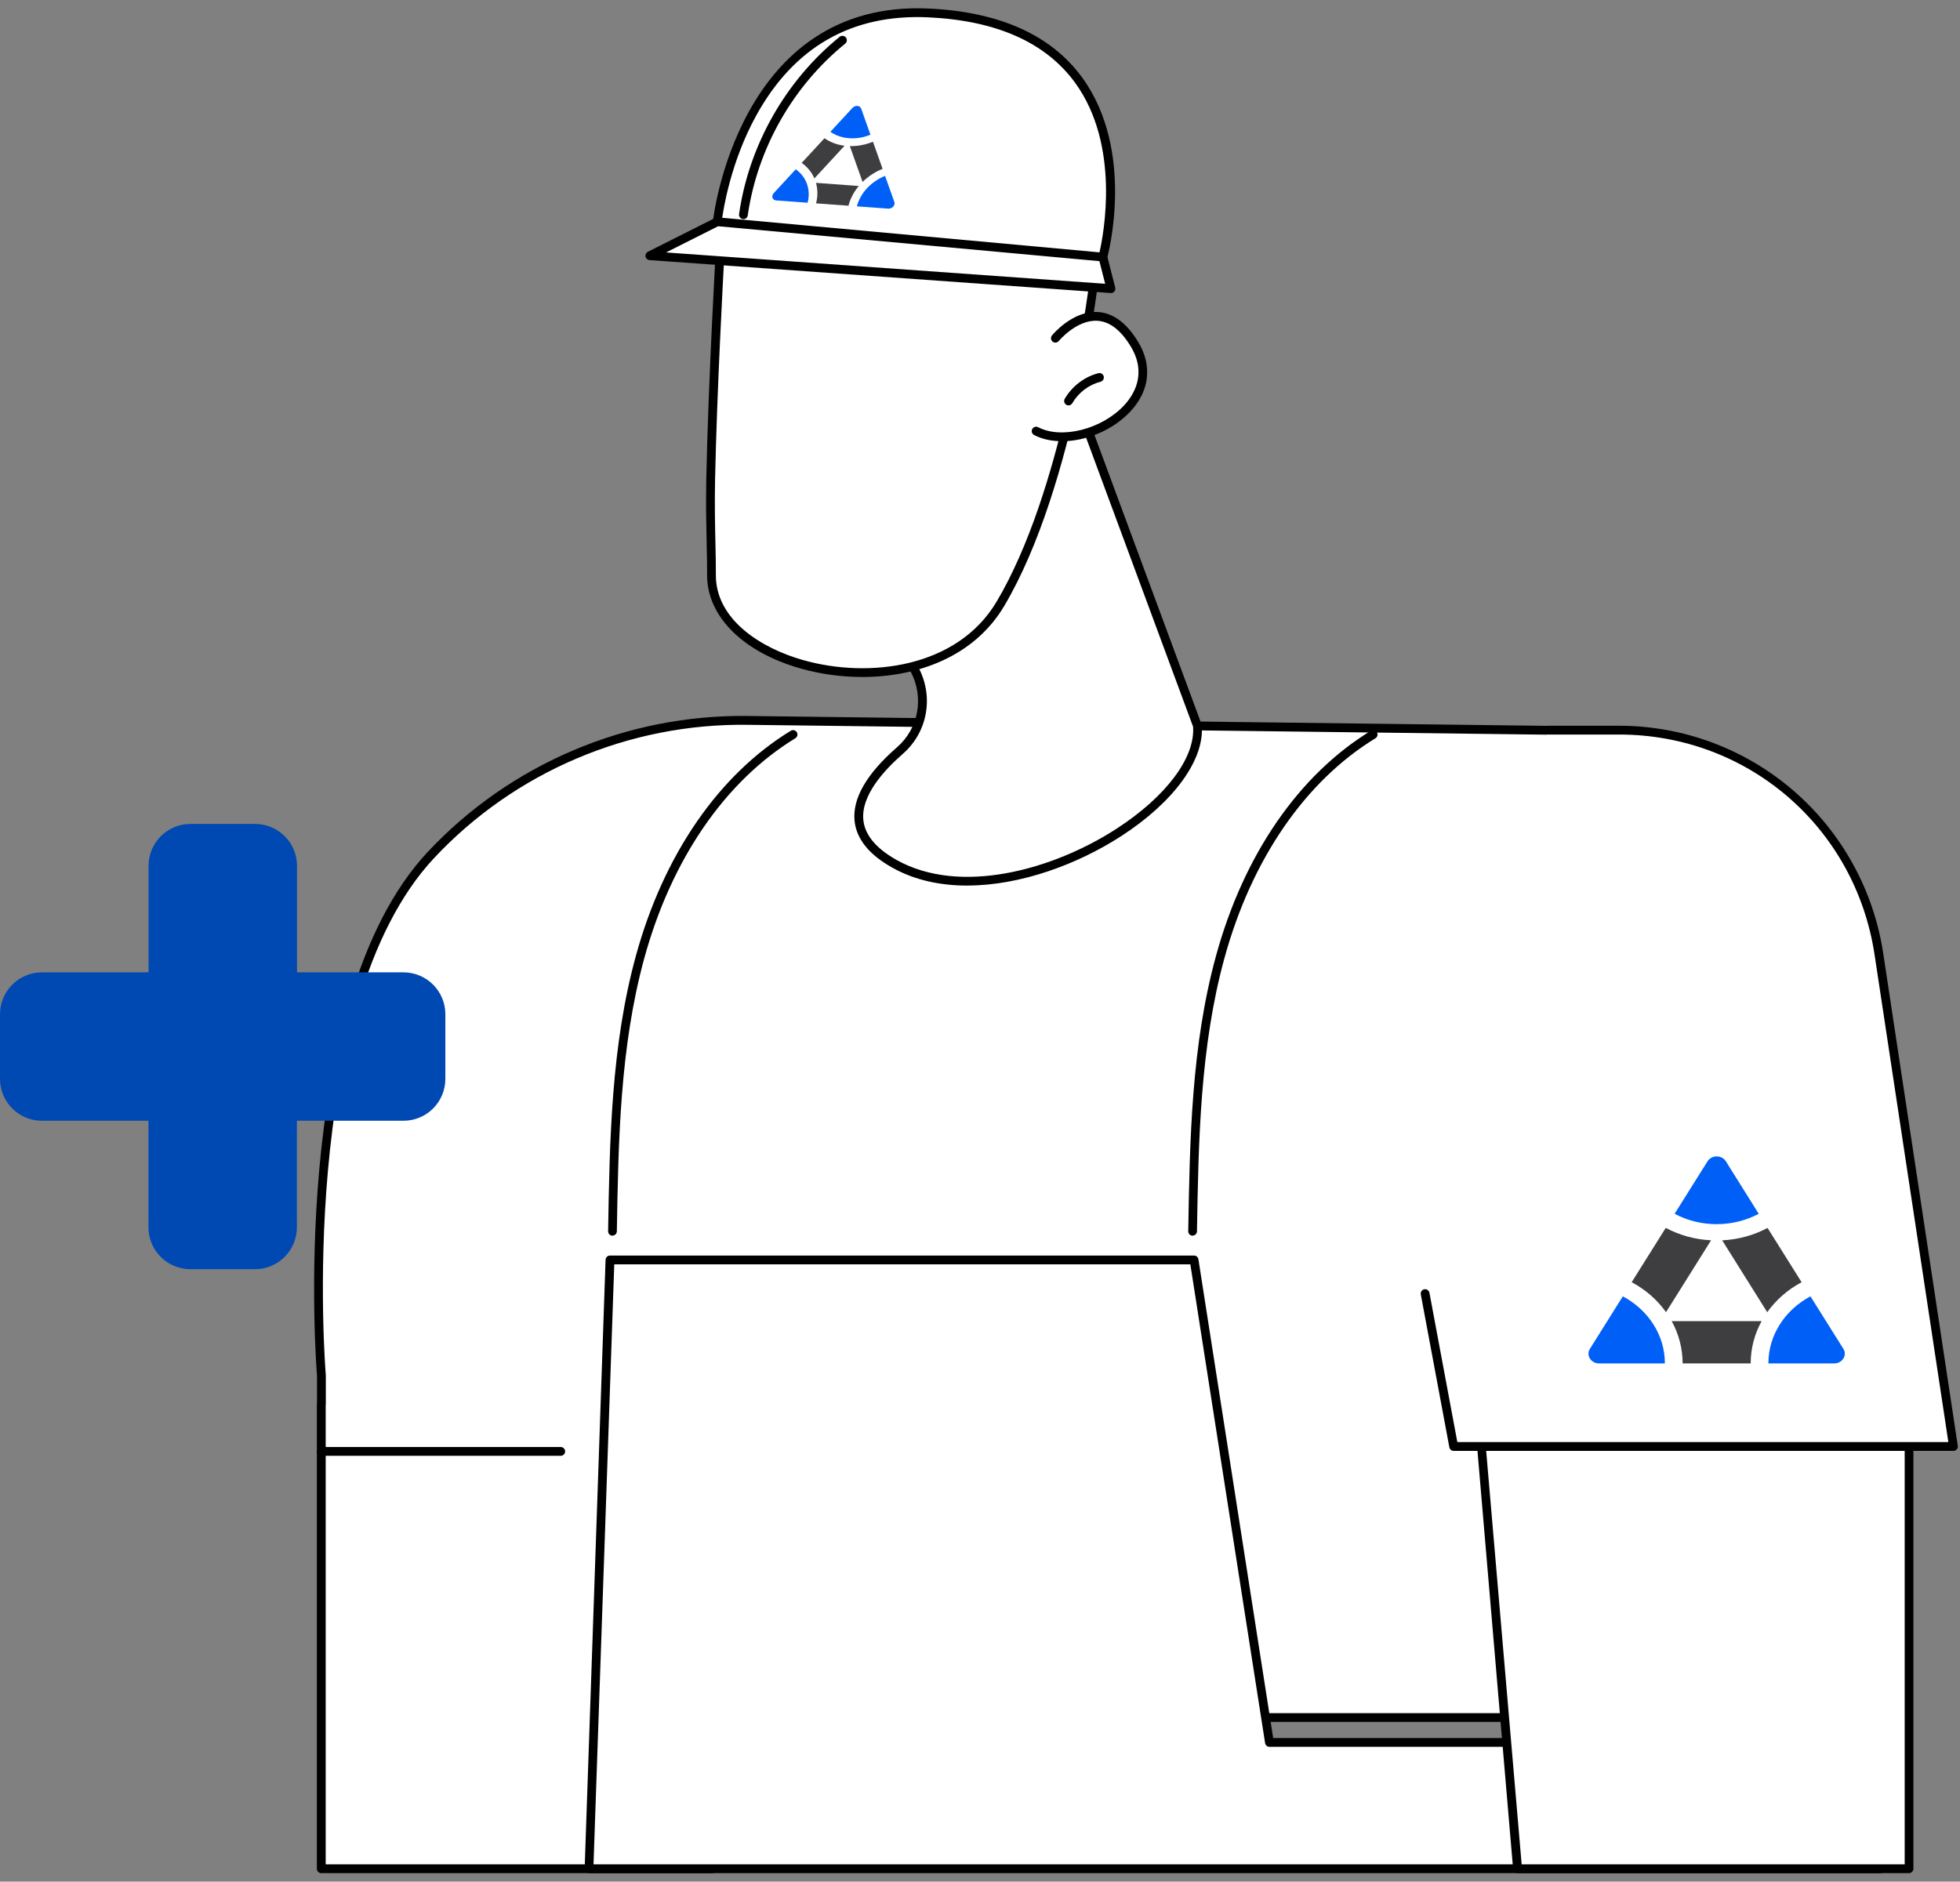 <?xml version="1.0" encoding="UTF-8"?> <svg xmlns="http://www.w3.org/2000/svg" width="176" height="169" viewBox="0 0 176 169" fill="none"><rect x="0" y="0" width="176" height="169" fill="#808080" stroke="none"/><path d="M165.67 154.261H64.699L64.01 167.839H28.848V126.087H28.86V123.564C28.86 123.564 25.992 90.378 38.684 76.797C46.023 68.946 56.368 64.542 67.157 64.7L142.374 65.629C153.75 65.798 162.964 74.85 163.248 86.137L165.67 154.261Z" fill="white"></path><path d="M64.01 168.234H28.848C28.631 168.234 28.454 168.056 28.454 167.839V126.087C28.454 126.056 28.454 126.024 28.466 125.993V123.564C28.438 123.264 25.732 90.078 38.397 76.528C45.806 68.602 56.305 64.155 67.161 64.305L142.377 65.234C154.01 65.407 163.35 74.585 163.642 86.125L166.064 154.249C166.064 154.356 166.025 154.459 165.954 154.534C165.879 154.609 165.777 154.652 165.67 154.652H65.073L64.404 167.854C64.392 168.064 64.219 168.23 64.01 168.23V168.234ZM29.242 167.444H63.636L64.305 154.241C64.317 154.032 64.49 153.866 64.699 153.866H165.268L162.858 86.149C162.578 75.032 153.581 66.193 142.373 66.027L67.157 65.099C56.521 64.945 46.236 69.305 38.976 77.069C26.551 90.366 29.226 123.2 29.258 123.532V126.091C29.258 126.123 29.258 126.154 29.246 126.186V167.448L29.242 167.444Z" fill="black"></path><path d="M50.352 130.751H28.848C28.631 130.751 28.454 130.574 28.454 130.356C28.454 130.139 28.631 129.962 28.848 129.962H50.352C50.569 129.962 50.746 130.139 50.746 130.356C50.746 130.574 50.569 130.751 50.352 130.751Z" fill="black"></path><path d="M54.776 113.161L52.897 167.839H168.884V156.496H113.99L107.227 113.161H54.776Z" fill="white"></path><path d="M168.884 168.234H52.893C52.787 168.234 52.684 168.19 52.613 168.115C52.538 168.04 52.499 167.937 52.499 167.831L54.378 113.154C54.382 112.94 54.559 112.766 54.772 112.766H107.223C107.416 112.766 107.582 112.909 107.613 113.102L114.326 156.101H168.884C169.101 156.101 169.278 156.279 169.278 156.496V167.839C169.278 168.056 169.101 168.234 168.884 168.234ZM53.299 167.444H168.491V156.891H113.991C113.798 156.891 113.632 156.749 113.601 156.556L106.888 113.556H55.158L53.295 167.444H53.299Z" fill="black"></path><path d="M107.093 110.981C107.093 110.981 107.089 110.981 107.085 110.981C106.869 110.981 106.695 110.8 106.699 110.579C106.837 102.384 106.979 93.913 109.197 85.833C111.686 76.765 116.622 69.594 123.102 65.632C123.288 65.518 123.532 65.577 123.642 65.763C123.756 65.948 123.697 66.193 123.512 66.304C117.205 70.158 112.392 77.168 109.953 86.038C107.763 94.019 107.621 102.443 107.483 110.587C107.483 110.804 107.302 110.974 107.089 110.974L107.093 110.981Z" fill="black"></path><path d="M55 110.981C55 110.981 54.996 110.981 54.993 110.981C54.776 110.981 54.603 110.8 54.606 110.579C54.744 102.384 54.886 93.913 57.104 85.833C59.594 76.765 64.529 69.594 71.01 65.632C71.195 65.518 71.439 65.577 71.549 65.763C71.663 65.948 71.604 66.193 71.419 66.304C65.112 70.158 60.299 77.168 57.86 86.038C55.67 94.023 55.528 102.443 55.39 110.587C55.39 110.804 55.213 110.974 54.996 110.974L55 110.981Z" fill="black"></path><path d="M171.426 126.087V167.839H136.264L132.707 126.087H171.426Z" fill="white"></path><path d="M171.426 168.234H136.264C136.055 168.234 135.882 168.068 135.87 167.858L132.313 126.107C132.309 126 132.344 125.894 132.419 125.815C132.494 125.736 132.596 125.692 132.703 125.692H171.422C171.638 125.692 171.816 125.87 171.816 126.087V167.839C171.816 168.056 171.638 168.234 171.422 168.234H171.426ZM136.638 167.444H171.032V126.482H133.124L136.638 167.444Z" fill="black"></path><path d="M139.041 65.581H145.383C157.047 65.581 166.963 74.127 168.715 85.691L175.408 129.918H130.532L127.968 116.191L139.041 65.585V65.581Z" fill="white"></path><path d="M175.408 130.309H130.532C130.343 130.309 130.182 130.175 130.146 129.985L127.582 116.258C127.542 116.044 127.684 115.835 127.897 115.796C128.11 115.756 128.314 115.898 128.358 116.111L130.863 129.519H174.955L168.329 85.746C166.596 74.289 156.945 65.972 145.387 65.972H139.045C138.828 65.972 138.651 65.794 138.651 65.577C138.651 65.36 138.828 65.182 139.045 65.182H145.387C151.123 65.182 156.677 67.248 161.026 70.995C165.375 74.743 168.247 79.94 169.106 85.627L175.802 129.855C175.818 129.969 175.787 130.084 175.712 130.171C175.637 130.258 175.527 130.309 175.412 130.309H175.408Z" fill="black"></path><path d="M76.3 51.735L82.094 60.084C83.422 62.528 82.906 65.581 80.806 67.413C77.678 70.138 74.59 74.372 80.314 77.579C90.241 83.143 108.164 72.607 107.518 65.178L95.949 33.912L76.3 51.735Z" fill="white"></path><path d="M86.853 79.538C84.446 79.538 82.134 79.056 80.121 77.926C78.041 76.761 76.907 75.352 76.737 73.736C76.528 71.726 77.813 69.499 80.546 67.117C82.504 65.411 83.001 62.607 81.76 60.293L75.977 51.96C75.863 51.798 75.89 51.573 76.036 51.443L95.685 33.62C95.784 33.533 95.917 33.498 96.043 33.529C96.17 33.561 96.272 33.651 96.319 33.774L107.889 65.04C107.901 65.072 107.909 65.107 107.912 65.143C108.18 68.219 105.411 72.03 100.692 75.087C96.76 77.634 91.62 79.534 86.853 79.534V79.538ZM76.824 51.794L82.421 59.859C82.421 59.859 82.437 59.882 82.445 59.894C83.879 62.54 83.312 65.755 81.066 67.71C79.329 69.226 77.3 71.485 77.525 73.653C77.663 74.996 78.667 76.201 80.507 77.235C86.223 80.438 94.547 78.132 100.266 74.427C104.714 71.544 107.337 68.041 107.133 65.265L95.784 34.599L76.82 51.798L76.824 51.794Z" fill="black"></path><path d="M90.304 23.664L64.691 22.088C64.691 22.088 64.005 33.967 63.812 43.078C63.738 46.629 63.903 49.752 63.887 51.597C63.805 60.633 83.678 64.618 89.839 54.219C96.311 43.292 98.36 24.157 98.36 24.157L90.3 23.664H90.304Z" fill="white"></path><path d="M77.431 60.803C75.532 60.803 73.661 60.538 71.951 60.056C66.7 58.583 63.458 55.341 63.494 51.593C63.501 50.894 63.482 50.005 63.458 48.978C63.423 47.328 63.375 45.27 63.419 43.07C63.608 34.058 64.289 22.187 64.297 22.068C64.301 21.962 64.352 21.867 64.427 21.796C64.506 21.725 64.608 21.689 64.715 21.697L98.384 23.767C98.49 23.774 98.592 23.822 98.659 23.905C98.73 23.988 98.762 24.094 98.75 24.201C98.73 24.395 96.619 43.544 90.178 54.42C87.468 58.994 82.367 60.803 77.427 60.803H77.431ZM65.065 22.507C64.947 24.647 64.38 35.018 64.21 43.086C64.163 45.27 64.21 47.316 64.246 48.963C64.27 49.997 64.289 50.89 64.281 51.601C64.242 55.637 68.327 58.224 72.164 59.298C78.033 60.945 85.963 59.993 89.504 54.018C95.338 44.168 97.58 27.364 97.923 24.529L65.061 22.507H65.065Z" fill="black"></path><path d="M94.767 30.37C94.767 30.37 98.699 25.587 101.897 30.958C105.096 36.329 96.969 40.776 93.038 38.718L94.767 30.37Z" fill="white"></path><path d="M95.358 39.627C94.444 39.627 93.582 39.449 92.857 39.07C92.664 38.967 92.589 38.73 92.691 38.537C92.79 38.343 93.03 38.268 93.223 38.371C95.319 39.465 98.915 38.56 100.917 36.432C101.783 35.512 103.016 33.608 101.563 31.163C100.684 29.686 99.68 28.897 98.581 28.814C96.706 28.672 95.09 30.607 95.075 30.626C94.937 30.796 94.689 30.82 94.519 30.682C94.35 30.544 94.326 30.295 94.464 30.125C94.539 30.034 96.351 27.854 98.636 28.028C100.007 28.131 101.216 29.051 102.232 30.761C103.489 32.873 103.217 35.14 101.484 36.977C99.9 38.659 97.49 39.631 95.354 39.631L95.358 39.627Z" fill="black"></path><path d="M95.949 36.412C95.882 36.412 95.815 36.396 95.752 36.357C95.563 36.246 95.5 36.005 95.61 35.816C96.268 34.686 97.367 33.849 98.627 33.517C98.836 33.462 99.053 33.588 99.108 33.802C99.163 34.011 99.037 34.228 98.824 34.283C97.765 34.56 96.839 35.263 96.287 36.215C96.213 36.341 96.083 36.412 95.945 36.412H95.949Z" fill="black"></path><path d="M67.641 22.732L64.411 19.916C64.411 19.916 66.408 0.383 83.351 1.161C104.726 2.14 99.037 23.087 99.037 23.087L67.645 22.736L67.641 22.732Z" fill="white"></path><path d="M99.034 23.482H99.03L67.638 23.131C67.543 23.131 67.452 23.095 67.382 23.032L64.151 20.216C64.053 20.133 64.006 20.007 64.017 19.877C64.037 19.679 66.263 -0.016 83.367 0.766C89.753 1.058 94.397 3.148 97.178 6.97C101.956 13.546 99.522 22.799 99.416 23.19C99.368 23.364 99.215 23.482 99.037 23.482H99.034ZM67.791 22.341L98.726 22.688C99.097 21.061 100.637 13.064 96.54 7.433C93.909 3.815 89.465 1.836 83.332 1.556C76.481 1.244 71.278 4.222 67.882 10.418C65.621 14.541 64.951 18.794 64.825 19.758L67.791 22.341Z" fill="black"></path><path d="M99.754 25.923L58.352 22.965L64.407 19.916L99.033 23.087L99.754 25.923Z" fill="white"></path><path d="M99.754 26.318C99.754 26.318 99.735 26.318 99.727 26.318L58.325 23.36C58.148 23.348 58.002 23.218 57.967 23.044C57.931 22.87 58.018 22.692 58.176 22.613L64.234 19.565C64.297 19.533 64.372 19.517 64.447 19.525L99.073 22.696C99.239 22.712 99.376 22.831 99.42 22.992L100.141 25.828C100.172 25.951 100.141 26.081 100.062 26.18C99.987 26.27 99.877 26.322 99.758 26.322L99.754 26.318ZM59.81 22.673L99.239 25.488L98.722 23.455L64.486 20.319L59.81 22.673Z" fill="black"></path><path d="M66.755 19.679C66.755 19.679 66.716 19.679 66.7 19.675C66.484 19.644 66.334 19.442 66.365 19.229C67.256 13.037 70.549 7.235 75.398 3.306C75.568 3.167 75.816 3.195 75.954 3.365C76.092 3.535 76.064 3.783 75.895 3.922C71.199 7.725 68.008 13.345 67.145 19.343C67.118 19.541 66.948 19.683 66.755 19.683V19.679Z" fill="black"></path><g clip-path="url(#clip0_384_21138)"><path d="M74.035 12.414C74.532 12.764 75.143 13.002 75.839 13.089L73.13 16.023C72.891 15.469 72.499 14.991 71.987 14.632L74.035 12.416L74.035 12.414Z" fill="#3E3D40"></path><path d="M76.188 18.48L73.279 18.266C73.445 17.615 73.432 16.988 73.272 16.423L77.116 16.705C76.679 17.227 76.354 17.83 76.188 18.48Z" fill="#3E3D40"></path><path d="M78.389 12.732L79.252 15.164C78.579 15.436 77.963 15.84 77.455 16.338L76.312 13.122C77.025 13.139 77.733 12.997 78.387 12.732" fill="#3E3D40"></path><path d="M76.251 12.414C75.595 12.366 75.022 12.159 74.566 11.838L76.545 9.694C76.789 9.429 77.225 9.461 77.328 9.752L78.163 12.101C77.562 12.345 76.908 12.462 76.252 12.414" fill="#005FF7"></path><path d="M71.454 15.207C72.383 15.859 72.834 16.983 72.521 18.21L69.706 18.004C69.359 17.979 69.229 17.616 69.475 17.351L71.454 15.207Z" fill="#005FF7"></path><path d="M79.476 15.796L80.31 18.146C80.413 18.436 80.108 18.767 79.759 18.742L76.945 18.535C77.258 17.308 78.254 16.292 79.475 15.796" fill="#005FF7"></path></g><g clip-path="url(#clip1_384_21138)"><path d="M158.723 110.283C157.512 110.929 156.128 111.327 154.646 111.4L158.689 117.854C159.476 116.751 160.532 115.825 161.777 115.162L158.72 110.286L158.723 110.283Z" fill="#3E3D40"></path><path d="M151.093 122.454H157.205C157.205 121.086 157.559 119.798 158.187 118.658H150.111C150.739 119.798 151.093 121.09 151.093 122.454Z" fill="#3E3D40"></path><path d="M149.578 110.28L146.518 115.159C147.763 115.821 148.819 116.747 149.602 117.851L153.648 111.397C152.17 111.324 150.783 110.926 149.575 110.28" fill="#3E3D40"></path><path d="M154.15 109.947C155.527 109.947 156.816 109.608 157.926 109.015L154.974 104.3C154.609 103.717 153.695 103.717 153.33 104.3L150.374 109.015C151.484 109.608 152.773 109.947 154.15 109.947Z" fill="#005FF7"></path><path d="M162.574 116.428C160.316 117.63 158.794 119.877 158.794 122.454H164.706C165.435 122.454 165.894 121.725 165.526 121.142L162.57 116.428H162.574Z" fill="#005FF7"></path><path d="M145.724 116.428L142.768 121.142C142.403 121.725 142.859 122.454 143.588 122.454H149.5C149.5 119.877 147.978 117.633 145.721 116.428" fill="#005FF7"></path></g><g clip-path="url(#clip2_384_21138)"><path d="M36.237 87.33H26.67V77.763C26.67 75.684 24.986 74 22.907 74H17.102C15.024 74 13.34 75.684 13.34 77.763V87.33H3.763C1.684 87.33 0 89.014 0 91.093L0 96.897C0 98.977 1.684 100.66 3.763 100.66H13.33V110.228C13.33 112.307 15.014 113.991 17.093 113.991H22.898C24.977 113.991 26.66 112.307 26.66 110.228L26.66 100.66H36.228C38.307 100.66 39.991 98.977 39.991 96.897V91.093C39.991 89.014 38.307 87.33 36.228 87.33H36.237Z" fill="#0049B2"></path></g><defs><clipPath id="clip0_384_21138"><rect width="11" height="9" fill="white" transform="matrix(-0.997 -0.073 -0.073 0.997 80.953 9.805)"></rect></clipPath><clipPath id="clip1_384_21138"><rect width="23.018" height="18.592" fill="white" transform="translate(142.64 103.862)"></rect></clipPath><clipPath id="clip2_384_21138"><rect width="40" height="40" fill="white" transform="translate(0 74)"></rect></clipPath></defs></svg> 